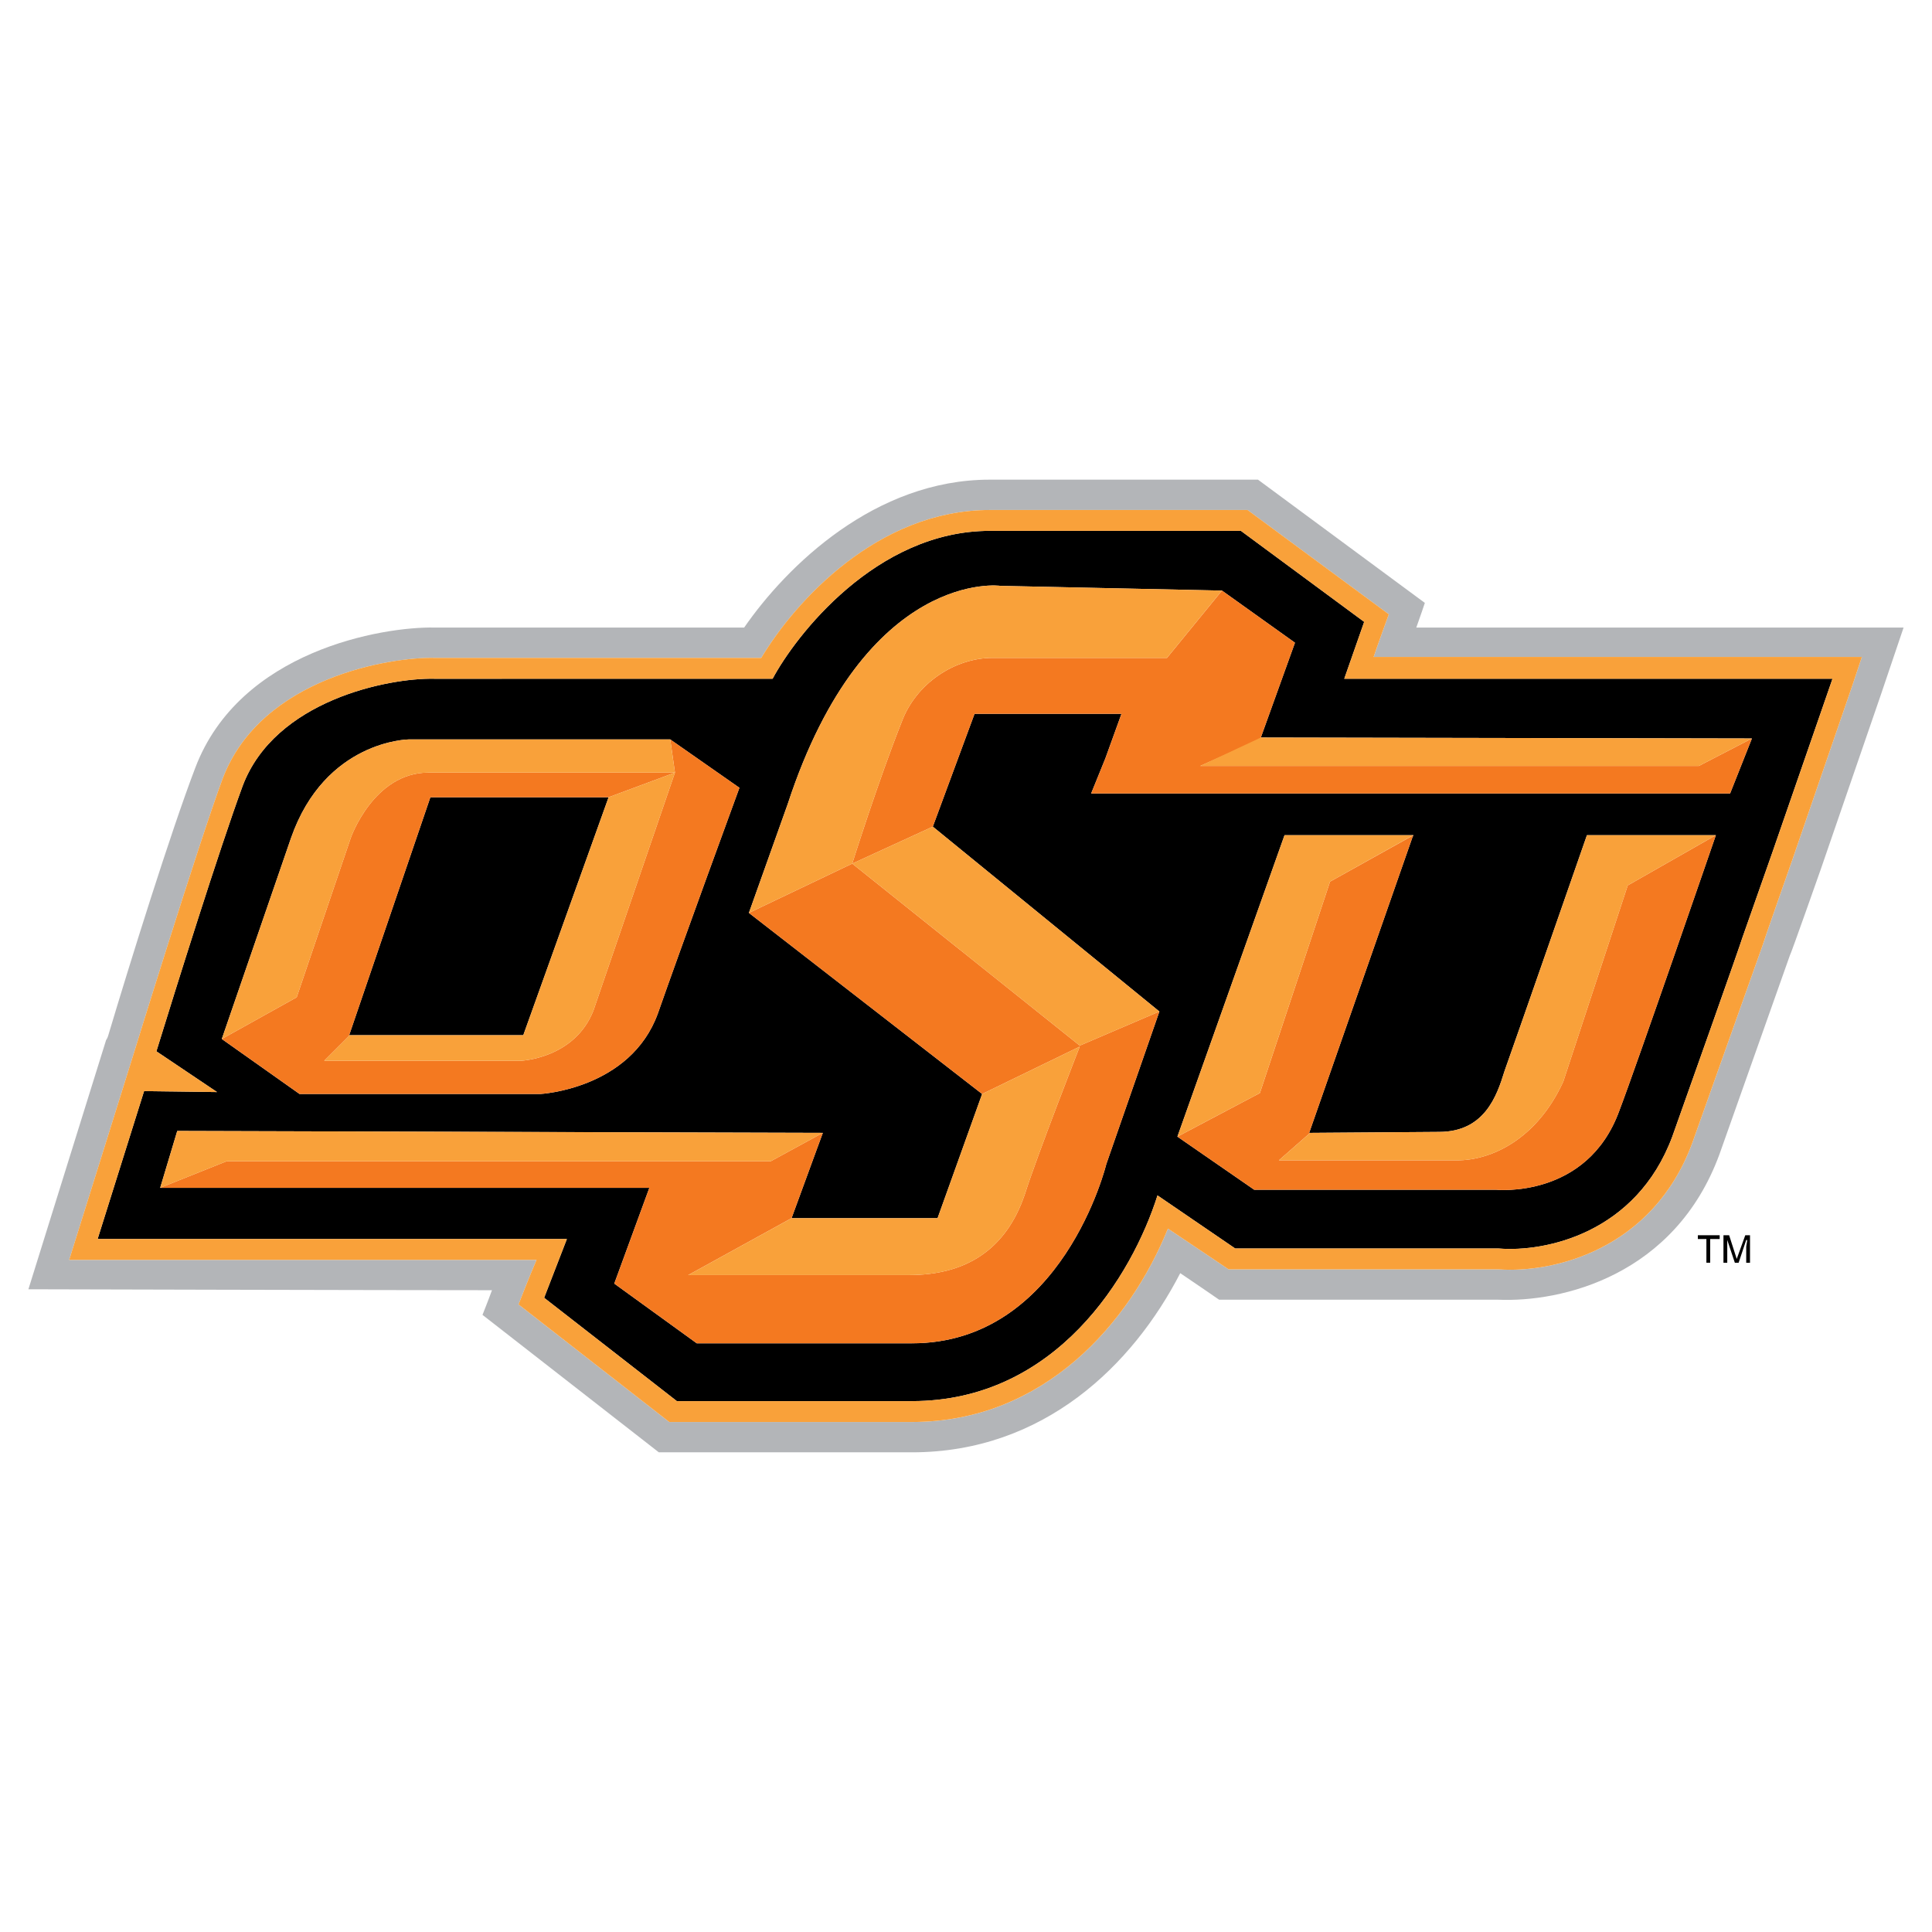 <?xml version="1.0" encoding="utf-8"?>
<!-- Generator: Adobe Illustrator 13.0.0, SVG Export Plug-In . SVG Version: 6.00 Build 14948)  -->
<!DOCTYPE svg PUBLIC "-//W3C//DTD SVG 1.0//EN" "http://www.w3.org/TR/2001/REC-SVG-20010904/DTD/svg10.dtd">
<svg version="1.0" id="Layer_1" xmlns="http://www.w3.org/2000/svg" xmlns:xlink="http://www.w3.org/1999/xlink" x="0px" y="0px"
	 width="192.756px" height="192.756px" viewBox="0 0 192.756 192.756" enable-background="new 0 0 192.756 192.756"
	 xml:space="preserve">
<g>
	<polygon fill-rule="evenodd" clip-rule="evenodd" fill="#FFFFFF" points="0,0 192.756,0 192.756,192.756 0,192.756 0,0 	"/>
	<polygon fill-rule="evenodd" clip-rule="evenodd" points="52.208,103.283 60.72,79.542 67.341,77.083 60.72,79.542 60.152,79.542 
		42.938,79.542 34.804,103.377 34.804,103.283 52.208,103.283 	"/>
	<path fill-rule="evenodd" clip-rule="evenodd" d="M136.104,62.044l-12.296-9.08c0,0-16.458,0-25.064,0
		c-11.351,0-19.39,10.499-21.66,14.755H43.316c-4.634-0.095-15.89,2.175-19.105,10.688c-2.365,6.431-6.621,20.052-8.607,26.483
		l6.053,4.066l-7.283-0.094l-4.635,14.754h46.819l-2.27,5.865l13.242,10.309h23.457c14.376,0,21.943-12.484,24.497-20.523
		l7.756,5.297h26.295c4.635,0.377,13.715-1.514,17.309-11.162c1.419-3.973,6.811-19.2,6.999-19.862l3.027-8.607l0,0l5.959-17.214
		h-48.711L136.104,62.044L136.104,62.044z M29.035,83.609c3.405-9.742,11.728-9.836,11.728-9.836h26.105l6.904,4.824
		c0,0-5.958,16.268-8.134,22.511c-2.743,7.566-11.728,8.039-11.728,8.039h-4.54h-14.85h-4.635l-7.756-5.486L29.035,83.609
		L29.035,83.609z M161.546,110.85c-3.216,8.795-12.296,7.85-12.296,7.85h-24.118l-7.662-5.297l10.688-30.077h12.863l0,0
		l-0.095,0.189l-10.31,29.511h0.095l12.863-0.096c4.54,0,5.77-3.594,6.526-6.053c0.852-2.365,8.229-23.552,8.229-23.552h12.863
		C171.193,83.325,163.249,106.404,161.546,110.85L161.546,110.85z M174.788,73.678L174.788,73.678l-2.176,5.486h-63.749l1.419-3.5
		l1.607-4.445h-14.66l-4.162,11.255l-8.04,3.689l8.04-3.689l22.605,18.444l-7.945,3.404l7.945-3.404l-5.297,15.229
		c0,0-4.351,17.875-19.389,17.875c-15.039,0-21.471,0-21.471,0l-8.229-5.957l3.5-9.555H15.982l0,0l6.621-2.648l-6.621,2.648
		l1.702-5.674l64.412,0.189l0,0l0,0l-0.662,1.797l0,0l-2.459,6.715l0,0h14.566l4.446-12.391l0,0L74.718,91.081l0,0l10.31-4.918
		l-10.31,4.918l3.878-10.877C86.352,56.558,99.972,58.45,99.783,58.45l22.133,0.473l0,0l0,0l7.282,5.202l-3.405,9.458l0,0
		L174.788,73.678L174.788,73.678z"/>
	<polygon fill-rule="evenodd" clip-rule="evenodd" points="169.396,123.617 170.248,123.617 170.248,125.982 170.626,125.982 
		170.626,123.617 171.572,123.617 171.572,123.24 169.396,123.24 169.396,123.617 	"/>
	<path fill-rule="evenodd" clip-rule="evenodd" d="M173.274,125.604L173.274,125.604l-0.757-2.363h-0.567v2.742h0.379v-1.607
		c0-0.096,0-0.473,0-0.662l0,0l0.757,2.27h0.378l0.757-2.27h0.094c0,0.189-0.094,0.566-0.094,0.662v1.607h0.378v-2.742h-0.473
		L173.274,125.604L173.274,125.604z"/>
	<polygon fill-rule="evenodd" clip-rule="evenodd" fill="#F47920" points="119.74,76.421 125.793,73.583 125.793,73.678 
		119.74,76.421 	"/>
	<path fill-rule="evenodd" clip-rule="evenodd" fill="#F47920" d="M124.848,76.421h-5.107l6.053-2.743v-0.095l0,0l3.405-9.458
		l-7.282-5.202l0,0l-5.486,6.716H99.026c-3.783,0-7.662,2.554-9.08,6.432c-2.364,5.959-4.918,14.093-4.918,14.093l-10.31,4.918l0,0
		l23.268,18.065l9.741-4.729c0,0-4.256,10.877-5.485,14.754c-1.892,5.582-5.959,8.041-11.539,8.041c-3.121,0-22.038,0-22.038,0
		l10.31-5.676l2.459-6.715l0,0l0.662-1.797l0,0l-5.202,2.836H65.827H22.603l-6.621,2.648l0,0h48.805l-3.5,9.555l8.229,5.957
		c0,0,6.432,0,21.471,0c15.039,0,19.389-17.875,19.389-17.875l5.297-15.229l-7.945,3.404L85.028,86.163l8.04-3.689l4.162-11.255
		h14.66l-1.607,4.445l-1.419,3.5h63.749l2.176-5.486l-5.297,2.743H124.848L124.848,76.421z"/>
	<path fill-rule="evenodd" clip-rule="evenodd" fill="#F47920" d="M155.966,107.918c-2.648,5.77-7.188,7.85-10.594,7.85
		c-3.499,0-17.781,0-17.781,0l3.121-2.742h-0.095l10.31-29.511l0.095-0.189l0,0l-8.323,4.635l-6.999,21.093l-8.229,4.35l7.662,5.297
		h24.118c0,0,9.08,0.945,12.296-7.85c1.703-4.445,9.647-27.524,9.647-27.524l-8.796,5.013L155.966,107.918L155.966,107.918z"/>
	<path fill-rule="evenodd" clip-rule="evenodd" fill="#F47920" d="M34.521,109.146h14.85h4.54c0,0,8.985-0.473,11.728-8.039
		c2.176-6.243,8.134-22.511,8.134-22.511l-6.904-4.824l0.473,3.31H42.749c-5.486,0-7.756,6.526-7.756,6.526L29.602,99.5l-7.472,4.16
		l7.756,5.486H34.521L34.521,109.146z M34.804,103.377l8.134-23.835h17.214h0.567l6.621-2.459l-8.134,23.742
		c-1.892,4.822-7.283,5.012-7.283,5.012H32.345L34.804,103.377L34.804,103.377z"/>
	<path fill-rule="evenodd" clip-rule="evenodd" fill="#B3B5B8" d="M141.305,62.611c0.379-1.041,0.852-2.459,0.852-2.459
		L125.51,47.856h-1.702H98.743c-11.445,0-20.242,8.607-24.498,14.755c-7.567,0-5.959,0-30.929,0
		c-5.107-0.094-19.39,2.27-23.835,13.999c-2.459,6.432-6.526,19.484-8.702,26.767c0,0-0.095,0.283-0.189,0.379l0,0l-7.756,24.875
		c0,0,35.753,0.094,46.251,0.094c-0.378,1.041-0.946,2.461-0.946,2.461l17.593,13.713h25.254c13.147,0,22.038-8.701,26.767-17.875
		c1.135,0.756,3.878,2.648,3.878,2.648h27.808c6.337,0.283,17.688-2.365,22.133-14.566l6.999-19.768
		c0.095-0.095,3.121-8.702,3.121-8.702l5.959-17.309l2.27-6.715C189.921,62.611,151.709,62.611,141.305,62.611L141.305,62.611z
		 M184.813,68.381l-5.958,17.309c0,0-3.027,8.607-3.027,8.702l-6.999,19.673c-3.973,10.689-13.903,12.959-19.295,12.58h-26.956
		c0,0-3.784-2.555-6.054-4.066c-3.783,9.363-12.296,19.295-25.538,19.295H66.773l-15.039-11.729c0,0,1.135-2.932,1.797-4.445
		c-5.391,0-46.629,0-46.629,0l6.243-19.957c0,0,6.715-21.755,9.08-28.092c3.878-10.121,16.836-12.107,21.092-12.012
		c0,0,30.456,0,32.631,0c3.405-5.675,11.634-14.755,22.795-14.755h25.064h0.662l14.093,10.404c0,0-1.04,2.837-1.514,4.256
		c5.202,0,48.711,0,48.711,0L184.813,68.381L184.813,68.381z"/>
	<path fill-rule="evenodd" clip-rule="evenodd" fill="#F9A13A" d="M138.562,61.287L124.47,50.883h-0.662H98.743
		c-11.161,0-19.39,9.081-22.795,14.755c-2.175,0-32.631,0-32.631,0c-4.256-0.095-17.214,1.892-21.092,12.012
		c-2.364,6.337-9.08,28.092-9.08,28.092l-6.243,19.957c0,0,41.238,0,46.629,0c-0.662,1.514-1.797,4.445-1.797,4.445l15.039,11.729
		h24.213c13.242,0,21.754-9.932,25.538-19.295c2.27,1.512,6.054,4.066,6.054,4.066h26.956c5.392,0.379,15.322-1.891,19.295-12.58
		l6.999-19.673c0-0.095,3.027-8.702,3.027-8.702l5.958-17.309l0.946-2.838c0,0-43.509,0-48.711,0
		C137.522,64.125,138.562,61.287,138.562,61.287L138.562,61.287z M182.828,67.719l-5.959,17.214l0,0l-3.027,8.607
		c-0.188,0.662-5.58,15.889-6.999,19.862c-3.594,9.648-12.674,11.539-17.309,11.162h-26.295l-7.756-5.297
		c-2.554,8.039-10.12,20.523-24.497,20.523H67.53l-13.242-10.309l2.27-5.865H9.739l4.635-14.754l7.283,0.094l-6.053-4.066
		c1.986-6.432,6.243-20.052,8.607-26.483c3.215-8.513,14.471-10.783,19.105-10.688h33.767c2.27-4.256,10.31-14.755,21.66-14.755
		c8.606,0,25.064,0,25.064,0l12.296,9.08l-1.986,5.675H182.828L182.828,67.719z"/>
	<path fill-rule="evenodd" clip-rule="evenodd" fill="#F9A13A" d="M34.993,83.609c0,0,2.27-6.526,7.756-6.526h24.592l-0.473-3.31
		H40.763c0,0-8.323,0.094-11.728,9.836L22.13,103.66l7.472-4.16L34.993,83.609L34.993,83.609z"/>
	<path fill-rule="evenodd" clip-rule="evenodd" fill="#F9A13A" d="M59.207,100.824l8.134-23.742l-6.621,2.459l-8.512,23.741H34.804
		v0.094l0,0l-2.459,2.459h19.579C51.924,105.836,57.315,105.646,59.207,100.824L59.207,100.824z"/>
	<polygon fill-rule="evenodd" clip-rule="evenodd" fill="#F9A13A" points="34.804,103.377 32.345,105.836 34.804,103.377 
		34.804,103.377 	"/>
	<polygon fill-rule="evenodd" clip-rule="evenodd" fill="#F9A13A" points="76.894,115.861 82.096,113.025 82.096,113.025 
		82.096,113.025 17.684,112.836 15.982,118.51 22.603,115.861 65.827,115.861 76.894,115.861 	"/>
	
		<rect x="76.532" y="114.443" transform="matrix(-0.878 0.479 -0.479 -0.878 204.069 176.876)" fill-rule="evenodd" clip-rule="evenodd" fill="#F9A13A" width="5.925" height="0"/>
	<path fill-rule="evenodd" clip-rule="evenodd" fill="#F9A13A" d="M68.665,127.213c0,0,18.917,0,22.038,0
		c5.58,0,9.647-2.459,11.539-8.041c1.229-3.877,5.485-14.754,5.485-14.754l-9.741,4.729l0,0l0,0l-4.446,12.391H78.975l0,0
		L68.665,127.213L68.665,127.213z"/>
	<polygon fill-rule="evenodd" clip-rule="evenodd" fill="#F9A13A" points="78.975,121.537 78.975,121.537 68.665,127.213 
		78.975,121.537 	"/>
	
		<rect x="97.443" y="106.782" transform="matrix(0.9 -0.437 0.437 0.9 -36.305 55.636)" fill-rule="evenodd" clip-rule="evenodd" fill="#F9A13A" width="10.828" height="0"/>
	<polygon fill-rule="evenodd" clip-rule="evenodd" fill="#F9A13A" points="115.673,100.918 93.068,82.474 85.028,86.163 
		107.728,104.322 115.673,100.918 	"/>
	<path fill-rule="evenodd" clip-rule="evenodd" fill="#F9A13A" d="M99.026,65.638h17.403l5.486-6.716l0,0l0,0L99.783,58.45
		c0.188,0-13.431-1.892-21.187,21.754l-3.878,10.877l10.31-4.918c0,0,2.554-8.134,4.918-14.093
		C91.365,68.192,95.243,65.638,99.026,65.638L99.026,65.638z"/>
	
		<rect x="114.837" y="62.28" transform="matrix(-0.633 0.774 -0.774 -0.633 242.8 9.391)" fill-rule="evenodd" clip-rule="evenodd" fill="#F9A13A" width="8.672" height="0"/>
	<polygon fill-rule="evenodd" clip-rule="evenodd" fill="#F9A13A" points="119.74,76.421 124.848,76.421 169.491,76.421 
		174.788,73.678 174.788,73.678 174.788,73.678 125.793,73.583 119.74,76.421 	"/>
	
		<rect x="169.157" y="75.049" transform="matrix(-0.888 0.46 -0.46 -0.888 359.51 62.53)" fill-rule="evenodd" clip-rule="evenodd" fill="#F9A13A" width="5.965" height="0"/>
	<polygon fill-rule="evenodd" clip-rule="evenodd" fill="#F9A13A" points="132.698,87.96 140.832,83.42 141.021,83.325 
		128.158,83.325 117.47,113.402 125.699,109.053 132.698,87.96 	"/>
	<polygon fill-rule="evenodd" clip-rule="evenodd" fill="#F9A13A" points="132.698,87.96 141.021,83.325 140.832,83.42 
		132.698,87.96 	"/>
	<path fill-rule="evenodd" clip-rule="evenodd" fill="#F9A13A" d="M150.102,106.877c-0.757,2.459-1.986,6.053-6.526,6.053
		l-12.863,0.096l-3.121,2.742c0,0,14.282,0,17.781,0c3.405,0,7.945-2.08,10.594-7.85l6.432-19.58l8.796-5.013H158.33
		C158.33,83.325,150.953,104.512,150.102,106.877L150.102,106.877z"/>
</g>
</svg>
